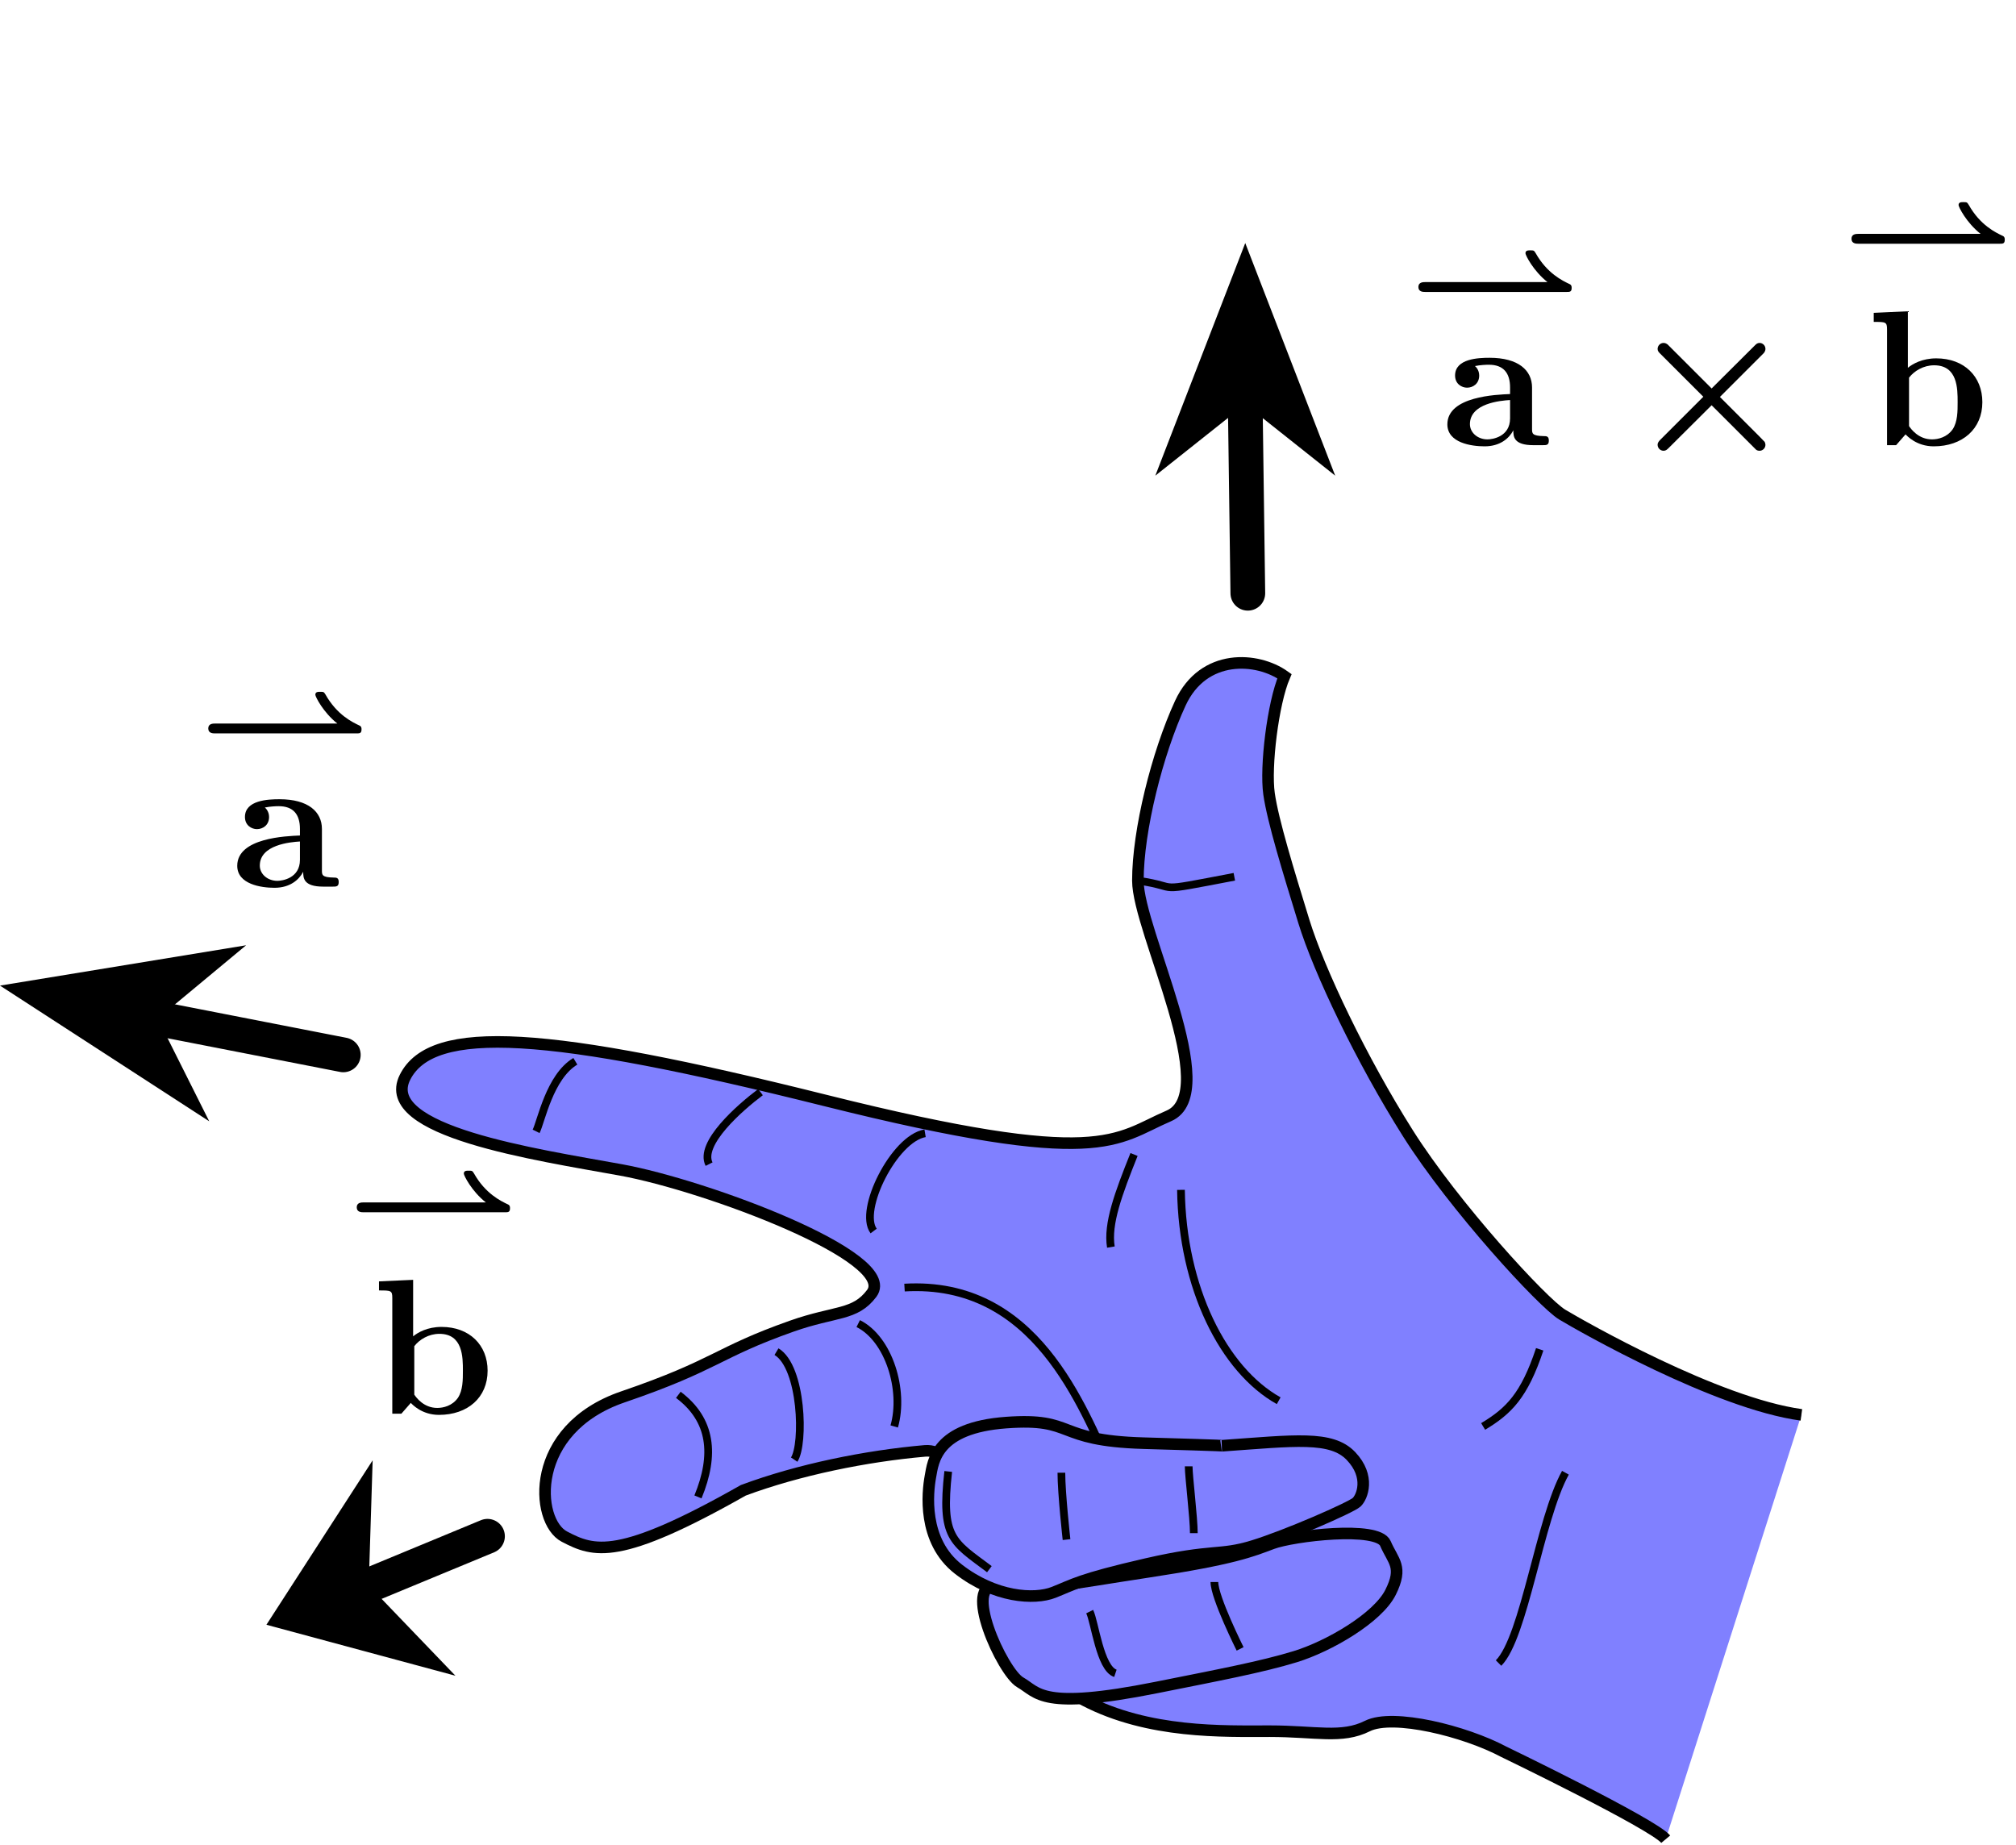 <?xml version='1.0' encoding='UTF-8'?>
<!-- This file was generated by dvisvgm 3.2.2 -->
<svg version='1.1' xmlns='http://www.w3.org/2000/svg' xmlns:xlink='http://www.w3.org/1999/xlink' width='582.995pt' height='533.673pt' viewBox='0 137.968 582.995 533.673'>
<defs>
<path id='g1-2' d='M4.025-2.501L1.813-.289C1.733-.209 1.664-.13 1.664-.02C1.664 .149 1.803 .289 1.973 .289C2.092 .289 2.152 .229 2.262 .12L4.453-2.062L6.745 .229C6.775 .249 6.814 .289 6.934 .289C7.073 .289 7.233 .169 7.233-.02C7.233-.07 7.213-.13 7.193-.169C7.143-.229 6.844-.528 6.665-.707L4.882-2.491C5.39-3.009 7.103-4.702 7.153-4.762C7.203-4.832 7.233-4.892 7.233-4.971C7.233-5.161 7.073-5.28 6.934-5.28C6.814-5.28 6.765-5.23 6.665-5.131L4.453-2.929C3.935-3.437 2.242-5.151 2.182-5.2C2.112-5.25 2.052-5.28 1.973-5.28C1.803-5.28 1.664-5.141 1.664-4.971C1.664-4.862 1.714-4.812 1.813-4.712L4.025-2.501Z'/>
<path id='g4-97' d='M3.726-.767C3.726-.458 3.726 0 4.762 0H5.24C5.44 0 5.559 0 5.559-.239C5.559-.468 5.43-.468 5.3-.468C4.692-.478 4.692-.608 4.692-.837V-2.979C4.692-3.866 3.985-4.513 2.501-4.513C1.933-4.513 .717-4.473 .717-3.597C.717-3.158 1.066-2.969 1.335-2.969C1.644-2.969 1.963-3.178 1.963-3.597C1.963-3.895 1.773-4.065 1.743-4.085C2.022-4.144 2.341-4.154 2.461-4.154C3.208-4.154 3.557-3.736 3.557-2.979V-2.64C2.849-2.61 .319-2.521 .319-1.076C.319-.12 1.554 .06 2.242 .06C3.039 .06 3.507-.349 3.726-.767ZM3.557-2.331V-1.385C3.557-.428 2.64-.299 2.391-.299C1.883-.299 1.484-.648 1.484-1.086C1.484-2.162 3.059-2.301 3.557-2.331Z'/>
<path id='g4-98' d='M2.132-3.995V-6.914L.369-6.834V-6.366C.986-6.366 1.056-6.366 1.056-5.978V0H1.524L2.012-.558C2.092-.478 2.58 .06 3.467 .06C4.951 .06 5.978-.837 5.978-2.222C5.978-3.547 5.041-4.483 3.597-4.483C2.869-4.483 2.371-4.194 2.132-3.995ZM2.192-.986V-3.487C2.461-3.836 2.939-4.125 3.487-4.125C4.702-4.125 4.702-2.919 4.702-2.222C4.702-1.753 4.702-1.205 4.443-.817C4.154-.408 3.696-.299 3.377-.299C2.68-.299 2.291-.837 2.192-.986Z'/>
<path id='g2-42' d='M8.208-1.492C8.362-1.492 8.466-1.492 8.466-1.695C8.466-1.764 8.466-1.841 8.376-1.89C7.992-2.071 7.197-2.448 6.604-3.501C6.521-3.633 6.514-3.64 6.332-3.64C6.214-3.64 6.081-3.64 6.081-3.487C6.081-3.389 6.486-2.58 7.218-2.001H.907C.802-2.001 .551-2.001 .551-1.75C.551-1.492 .795-1.492 .907-1.492H8.208Z'/>
</defs>
<g id='page7' transform='matrix(1.4 0 0 1.4 0 0)'>
<g stroke-miterlimit='10' transform='translate(0,148.754)scale(0.996,-0.996)'>
<g fill='#000' stroke='#000'>
<g stroke-width='0.4'>
<g stroke='#000'>
<g fill='#8080ff'>
<g stroke-width='2.4'>
<path d='M373.587-243.031C355.987-240.631 327.987-224.631 323.987-222.231C319.987-219.831 301.587-199.831 291.987-184.631C282.387-169.431 273.587-151.031 270.387-140.631S263.987-119.831 263.187-114.231C262.387-108.631 263.987-95.431 266.387-89.831C260.787-85.831 249.587-85.031 244.787-95.431C239.987-105.831 235.986-121.831 235.986-132.231S253.587-176.231 242.387-181.031C231.186-185.831 228.786-192.231 171.186-177.831S89.586-161.831 83.986-173.031C78.386-184.231 111.186-189.031 128.786-192.231C146.386-195.431 186.403-210.338 180.786-217.831C177.306-222.473 173.286-221.422 164.219-224.622C148.53-230.159 148.773-232.594 129.186-239.298C109.64-245.987 110.912-265.079 117.052-268.282C123.193-271.485 128.265-273.355 154.161-258.671C165.641-254.399 179.587-251.563 191.854-250.497C204.12-249.431 211.588-295.297 224.921-302.231C238.254-309.164 253.72-308.631 263.32-308.631C272.92-308.631 278.253-310.232 283.587-307.564C288.92-304.897 303.854-308.63 311.854-312.897C311.854-312.897 342.788-327.831 345.454-331.031'/>
</g>
</g>
</g>
<g stroke='#000'>
<g stroke-width='1.6'>
<path d='M187.587-216.63C214.786-215.031 224.386-241.164 230.786-255.031' fill='none'/>
</g>
</g>
<g stroke='#000'>
<g stroke-width='1.6'>
<path d='M244.92-196.363C245.187-216.63 253.721-233.698 265.187-240.096' fill='none'/>
</g>
</g>
<g stroke='#000'>
<g stroke-width='1.6'>
<path d='M191.854-184.63C185.453-185.697 177.987-200.63 181.187-204.897' fill='none'/>
</g>
</g>
<g stroke='#000'>
<g stroke-width='1.6'>
<path d='M157.72-176.097C153.453-179.297 144.92-186.763 147.053-191.03' fill='none'/>
</g>
</g>
<g stroke='#000'>
<g stroke-width='1.6'>
<path d='M119.32-169.697C113.986-172.897 112.252-182.097 111.186-184.23' fill='none'/>
</g>
</g>
<g stroke='#000'>
<g stroke-width='1.6'>
<path d='M177.987-224.098C184.387-227.298 187.587-237.963 185.453-245.431' fill='none'/>
</g>
</g>
<g stroke='#000'>
<g stroke-width='1.6'>
<path d='M161.037-229.915C166.371-233.115 166.836-249.11 164.702-252.31' fill='none'/>
</g>
</g>
<g stroke='#000'>
<g stroke-width='1.6'>
<path d='M140.679-238.873C147.597-244.061 148.352-251.3 144.75-260.046' fill='none'/>
</g>
</g>
<g stroke='#000'>
<g stroke-width='1.6'>
<path d='M235.186-189.031C231.986-197.031 229.586-203.431 230.386-208.231' fill='none'/>
</g>
</g>
<g stroke='#000'>
<g stroke-width='1.6'>
<path d='M235.986-132.231C245.544-133.596 238.128-134.833 255.987-131.431' fill='none'/>
</g>
</g>
<g stroke='#000'>
<g stroke-width='1.6'>
<path d='M319.32-229.431C316.12-239.031 312.92-242.231 307.587-245.431' fill='none'/>
</g>
</g>
<g stroke='#000'>
<g fill='#8080ff'>
<g stroke-width='2.4'>
<path d='M239.854-299.565C252.578-297.02 261.721-295.299 268.654-293.165C275.587-291.031 285.719-285.164 288.387-279.831C291.054-274.499 288.92-273.432 287.32-269.699C285.72-265.965 268.121-268.099 263.854-269.699C259.587-271.299 255.854-272.899 238.254-275.565C220.654-278.231 215.854-279.565 206.786-278.498C199.353-277.623 207.854-296.364 211.587-298.498C215.32-300.632 215.854-304.365 239.854-299.565Z'/>
</g>
</g>
</g>
<g stroke='#000'>
<g fill='#8080ff'>
<g stroke-width='2.4'>
<path d='M253.428-249.431C268.546-248.365 276.107-247.299 280.176-251.565C284.246-255.831 282.501-260.099 281.339-261.165C280.176-262.231 266.802-268.098 259.824-270.231C252.846-272.365 251.683-270.765 237.729-273.965C223.774-277.165 222.611-278.231 218.54-279.831C214.47-281.431 206.33-280.898 198.771-275.031C191.212-269.165 192.374-259.031 192.956-255.831C193.538-252.631 194.12-245.698 208.656-244.631C223.192-243.565 218.539-248.364 237.147-248.898C255.754-249.431 253.428-249.431 253.428-249.431Z'/>
</g>
</g>
</g>
<g stroke='#000'>
<g stroke-width='1.6'>
<path d='M196.653-254.765C195.114-268.609 197.54-269.298 205.186-275.031' fill='none'/>
</g>
</g>
<g stroke='#000'>
<g stroke-width='1.6'>
<path d='M220.12-255.031C220.12-259.297 221.186-268.897 221.186-268.897' fill='none'/>
</g>
</g>
<g stroke='#000'>
<g stroke-width='1.6'>
<path d='M246.52-253.697C246.52-255.831 247.587-264.363 247.587-267.563' fill='none'/>
</g>
</g>
<g stroke='#000'>
<g stroke-width='1.6'>
<path d='M251.853-277.699C251.853-280.899 257.187-291.565 257.187-291.565' fill='none'/>
</g>
</g>
<g stroke='#000'>
<g stroke-width='1.6'>
<path d='M225.986-283.831C227.053-285.965 228.12-295.564 231.32-296.632' fill='none'/>
</g>
</g>
<g stroke='#000'>
<g stroke-width='1.6'>
<path d='M324.653-255.031C319.32-264.631 316.12-289.166 310.787-294.499' fill='none'/>
</g>
</g>
<g stroke='#000'>
<g fill='#000'>
<g stroke-linecap='round'>
<g stroke-width='7.2'>
<path d='M258.787-72.631L258.252-33.431'/>
</g>
</g>
</g>
</g>
<g fill='#000'>
<path d='M258.252-33.431L239.602-48.24L258.252 0L276.903-48.24Z' stroke='none'/>
</g>
<g stroke='#000'>
<g fill='#000'>
<g stroke-linecap='round'>
<g stroke-width='7.2'>
<path d='M71.197-168.369L32.72-160.854'/>
</g>
</g>
</g>
</g>
<g fill='#000'>
<path d='M32.72-160.854L43.392-182.145L0-154.001L51.039-145.636Z' stroke='none'/>
</g>
<g stroke='#000'>
<g fill='#000'>
<g stroke-linecap='round'>
<g stroke-width='7.2'>
<path d='M101.102-268.205L76.468-278.405'/>
</g>
</g>
</g>
</g>
<g fill='#000'>
<path d='M76.468-278.405L94.452-297.132L55.251-286.559L77.284-252.455Z' stroke='none'/>
</g>
<g fill='#000'>
<g stroke-linejoin='miter'>
<g stroke-linecap='butt'>
<g stroke-width='0.8'>
<path d='M40.976-133.47' stroke='none'/>
<g transform='translate(40.976,-133.47)'>
<g stroke='none' transform='scale(-1.004,1.004)translate(0,148.754)scale(-1,-1)'>
<g fill='#000'>
<g stroke='none'>
<g transform='matrix(4 0 0 4 .001 -446.258)'>
<use x='0' y='142.333' xlink:href='#g2-42'/>
<use x='1.729' y='148.754' xlink:href='#g4-97'/>
</g>
</g>
</g>
</g>
</g>
</g>
</g>
</g>
</g>
<g fill='#000'>
<g stroke-linejoin='miter'>
<g stroke-linecap='butt'>
<g stroke-width='0.8'>
<path d='M71.77-242.786' stroke='none'/>
<g transform='translate(71.77,-242.786)'>
<g stroke='none' transform='scale(-1.004,1.004)translate(0,148.754)scale(-1,-1)'>
<g fill='#000'>
<g stroke='none'>
<g transform='matrix(4 0 0 4 .001 -446.258)'>
<use x='0' y='139.843' xlink:href='#g2-42'/>
<use x='1.331' y='148.754' xlink:href='#g4-98'/>
</g>
</g>
</g>
</g>
</g>
</g>
</g>
</g>
</g>
<g fill='#000'>
<g stroke-linejoin='miter'>
<g stroke-linecap='butt'>
<g stroke-width='0.8'>
<path d='M291.943-47.248' stroke='none'/>
<g transform='translate(291.943,-41.915)'>
<g stroke='none' transform='scale(-1.004,1.004)translate(0,148.754)scale(-1,-1)'>
<g fill='#000'>
<g stroke='none'>
<g transform='matrix(4 0 0 4 .001 -446.258)'>
<use x='0' y='142.333' xlink:href='#g2-42'/>
<use x='1.729' y='148.754' xlink:href='#g4-97'/>
<use x='11.241' y='148.754' xlink:href='#g1-2'/>
<use x='22.366' y='139.843' xlink:href='#g2-42'/>
<use x='23.697' y='148.754' xlink:href='#g4-98'/>
</g>
</g>
</g>
</g>
</g>
</g>
</g>
</g>
</g>
</g>
</g>
</g>
</g>
</svg>